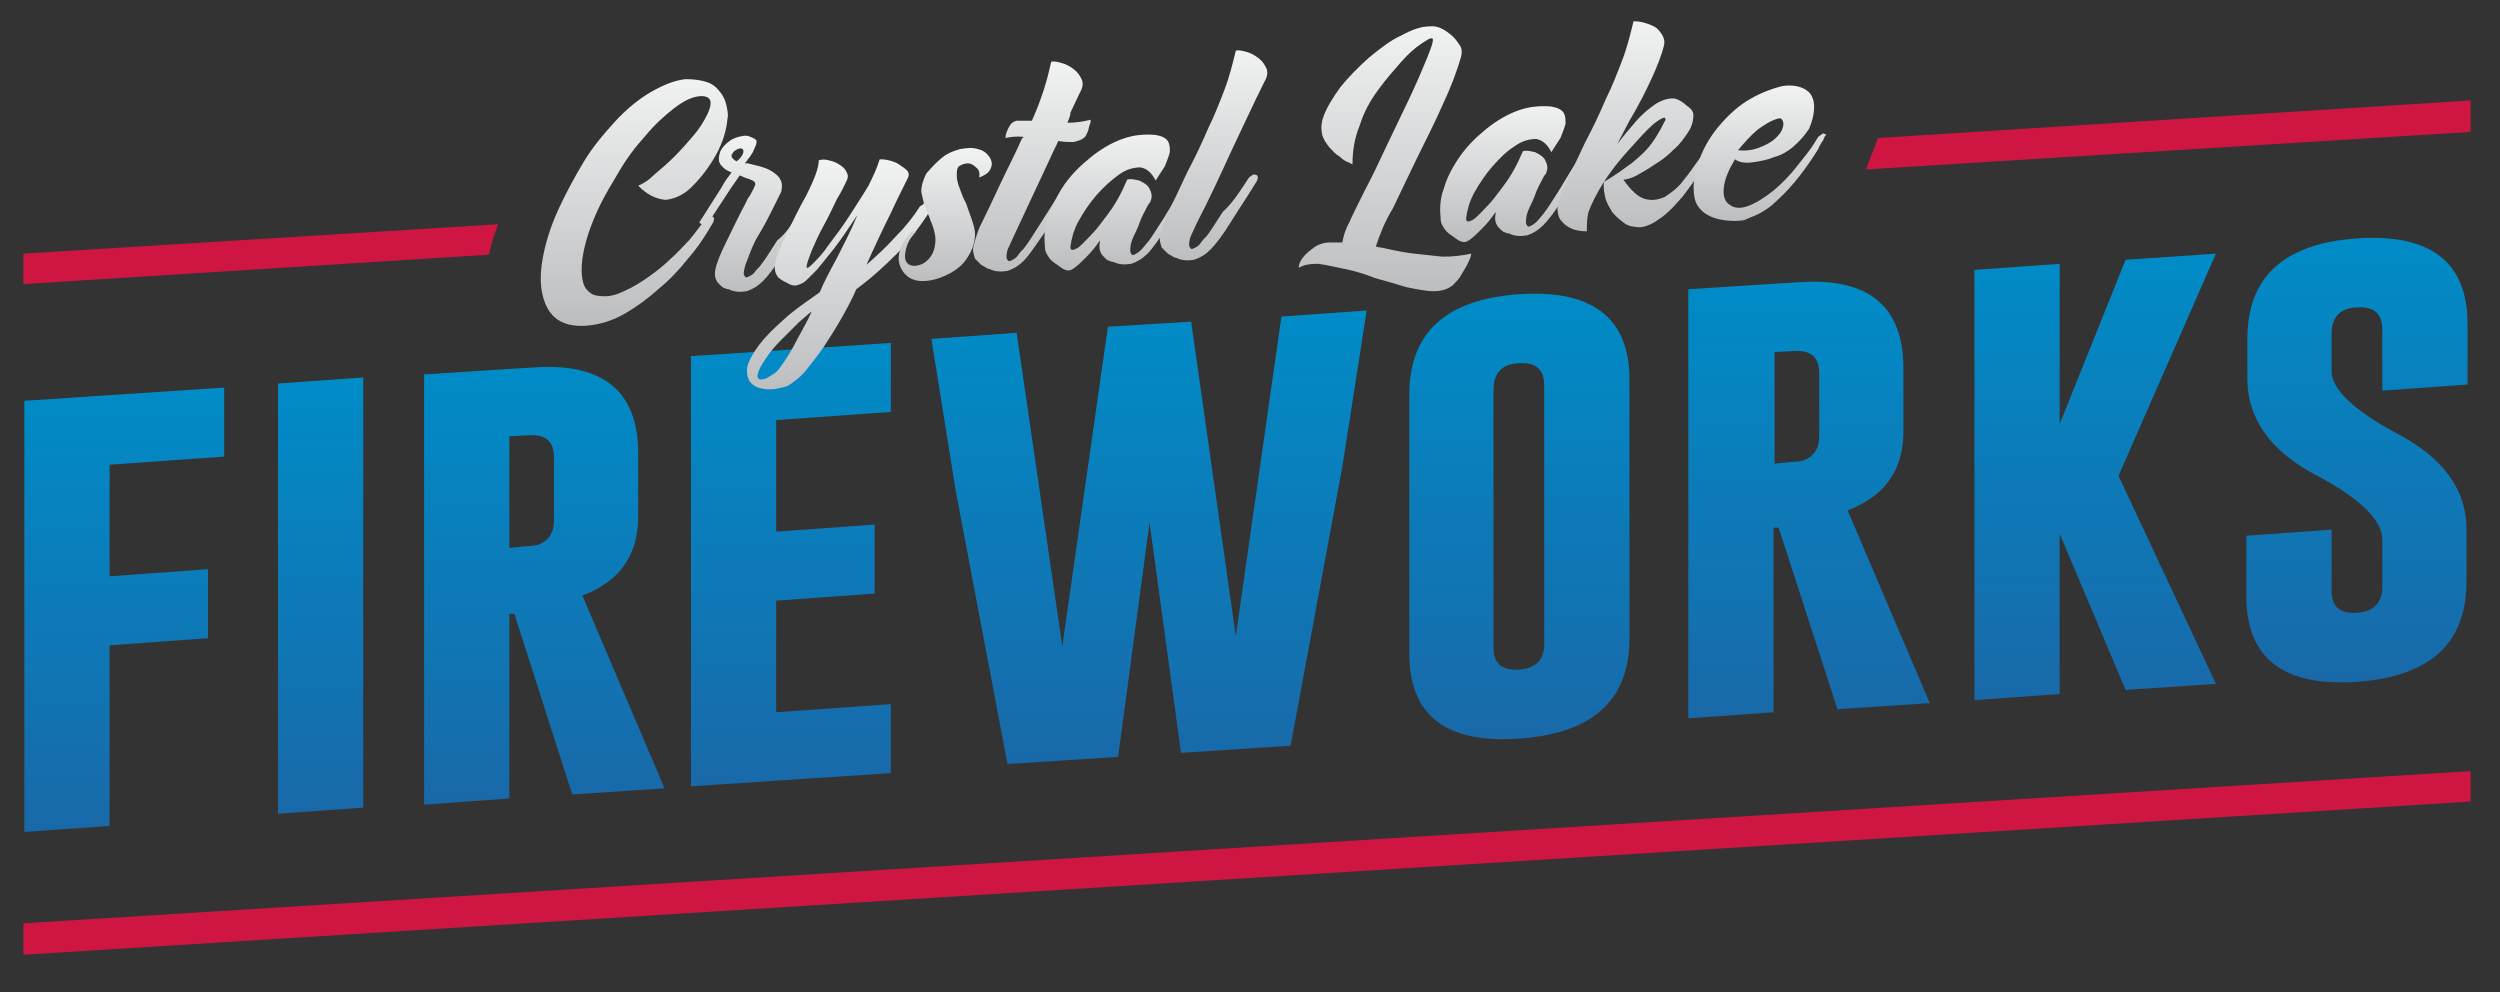 <?xml version="1.0" encoding="utf-8"?>
<!-- Generator: Adobe Illustrator 23.0.3, SVG Export Plug-In . SVG Version: 6.00 Build 0)  -->
<svg version="1.1" id="Layer_1" xmlns="http://www.w3.org/2000/svg" xmlns:xlink="http://www.w3.org/1999/xlink" x="0px" y="0px"
	 viewBox="0 0 246.4 97.8" style="enable-background:new 0 0 246.4 97.8;" xml:space="preserve">
<rect x="0" y="0" width="246.4" height="97.8" fill="#333333" stroke="none"/>
<style type="text/css">
	.st0{fill:#CF1541;}
	.st1{fill:url(#SVGID_1_);}
	.st2{fill:url(#SVGID_2_);}
	.st3{fill:url(#SVGID_3_);}
	.st4{fill:url(#SVGID_4_);}
	.st5{fill:url(#SVGID_5_);}
	.st6{fill:url(#SVGID_6_);}
	.st7{fill:url(#SVGID_7_);}
	.st8{fill:url(#SVGID_8_);}
	.st9{fill:url(#SVGID_9_);}
	.st10{fill:url(#SVGID_10_);}
	.st11{fill:url(#SVGID_11_);}
	.st12{fill:url(#SVGID_12_);}
	.st13{fill:url(#SVGID_13_);}
	.st14{fill:url(#SVGID_14_);}
	.st15{fill:url(#SVGID_15_);}
	.st16{fill:url(#SVGID_16_);}
	.st17{fill:url(#SVGID_17_);}
	.st18{fill:url(#SVGID_18_);}
	.st19{fill:url(#SVGID_19_);}
	.st20{fill:url(#SVGID_20_);}
</style>
<g>
	<path class="st0" d="M49.1,22.1L2.3,25v3l45.9-2.9C48.4,24.1,48.7,23.1,49.1,22.1z"/>
	<path class="st0" d="M243.5,9.9l-58.4,3.7c-0.4,1-0.8,2.1-1.2,3.1l59.6-3.7V9.9z"/>
	<polygon class="st0" points="243.5,76 2.3,91 2.3,94.1 243.5,79 	"/>
</g>
<g>
	<g>
		<linearGradient id="SVGID_1_" gradientUnits="userSpaceOnUse" x1="12.226" y1="81.845" x2="12.226" y2="38.172">
			<stop  offset="0" style="stop-color:#1969A9"/>
			<stop  offset="1" style="stop-color:#008CC7"/>
		</linearGradient>
		<path class="st1" d="M2.4,39.5l19.7-1.3v6.8l-11.3,0.8v11l9.7-0.7v6.8l-9.7,0.7v17.8l-8.4,0.6V39.5z"/>
	</g>
	<g>
		<linearGradient id="SVGID_2_" gradientUnits="userSpaceOnUse" x1="31.614" y1="80.169" x2="31.614" y2="37.254">
			<stop  offset="0" style="stop-color:#1969A9"/>
			<stop  offset="1" style="stop-color:#008CC7"/>
		</linearGradient>
		<path class="st2" d="M27.4,37.8l8.4-0.6v42.4l-8.4,0.6V37.8z"/>
	</g>
	<g>
		<linearGradient id="SVGID_3_" gradientUnits="userSpaceOnUse" x1="53.646" y1="79.206" x2="53.646" y2="36.073">
			<stop  offset="0" style="stop-color:#1969A9"/>
			<stop  offset="1" style="stop-color:#008CC7"/>
		</linearGradient>
		<path class="st3" d="M41.8,36.9l11-0.7c6.7-0.4,10.1,2.4,10.1,8.5v6.2c0,3.8-1.8,6.4-5.5,7.8l8.1,19l-9.1,0.6l-5.7-17.8l-0.5,0
			v18.2l-8.4,0.6V36.9z M50.2,43v11l1-0.1c0.9-0.1,1.5-0.1,1.8-0.2c1.1-0.4,1.6-1.2,1.6-2.4v-6.2c0-1.6-0.8-2.3-2.5-2.2L50.2,43z"/>
	</g>
	<g>
		<linearGradient id="SVGID_4_" gradientUnits="userSpaceOnUse" x1="77.898" y1="77.45" x2="77.898" y2="33.777">
			<stop  offset="0" style="stop-color:#1969A9"/>
			<stop  offset="1" style="stop-color:#008CC7"/>
		</linearGradient>
		<path class="st4" d="M68.1,35.1l19.7-1.3v6.8l-11.3,0.8v11l9.7-0.7v6.8l-9.7,0.7v11l11.3-0.8v6.8l-19.7,1.3V35.1z"/>
	</g>
	<g>
		<linearGradient id="SVGID_5_" gradientUnits="userSpaceOnUse" x1="113.218" y1="75.362" x2="113.218" y2="30.637">
			<stop  offset="0" style="stop-color:#1969A9"/>
			<stop  offset="1" style="stop-color:#008CC7"/>
		</linearGradient>
		<path class="st5" d="M121.8,62.7l4.5-31.5l8.4-0.6L132.3,46l-5.1,27.5l-10.8,0.7l-3.1-22.7l-3.1,23.1l-10.9,0.7l-5.1-26.9l-2.4-15
			l8.4-0.6l4.5,30.9l4.5-31.5l8.2-0.5L121.8,62.7z"/>
	</g>
	<g>
		<linearGradient id="SVGID_6_" gradientUnits="userSpaceOnUse" x1="149.735" y1="72.807" x2="149.735" y2="29.023">
			<stop  offset="0" style="stop-color:#1969A9"/>
			<stop  offset="1" style="stop-color:#008CC7"/>
		</linearGradient>
		<path class="st6" d="M160.6,62.9c0,6.1-3.6,9.4-10.9,9.9c-7.2,0.5-10.8-2.3-10.8-8.4V38.9c0-6.1,3.6-9.4,10.8-9.9
			c7.2-0.5,10.9,2.3,10.9,8.4V62.9z M152.2,38c0-1.6-0.8-2.3-2.5-2.2l-0.1,0c-1.6,0.1-2.4,1-2.4,2.6v25.4c0,1.6,0.8,2.3,2.5,2.2
			c1.7-0.1,2.5-1,2.5-2.5V38z"/>
	</g>
	<g>
		<linearGradient id="SVGID_7_" gradientUnits="userSpaceOnUse" x1="178.344" y1="70.861" x2="178.344" y2="27.727">
			<stop  offset="0" style="stop-color:#1969A9"/>
			<stop  offset="1" style="stop-color:#008CC7"/>
		</linearGradient>
		<path class="st7" d="M166.5,28.5l11-0.7c6.7-0.4,10.1,2.4,10.1,8.5v6.2c0,3.8-1.8,6.4-5.5,7.8l8.1,19l-9.1,0.6L175.3,52l-0.5,0
			v18.2l-8.4,0.6V28.5z M174.9,34.7v11l1-0.1c0.9-0.1,1.5-0.1,1.8-0.2c1.1-0.4,1.6-1.2,1.6-2.4v-6.2c0-1.6-0.8-2.3-2.5-2.2
			L174.9,34.7z"/>
	</g>
	<g>
		<linearGradient id="SVGID_8_" gradientUnits="userSpaceOnUse" x1="206.535" y1="68.977" x2="206.535" y2="25.032">
			<stop  offset="0" style="stop-color:#1969A9"/>
			<stop  offset="1" style="stop-color:#008CC7"/>
		</linearGradient>
		<path class="st8" d="M208.8,46.9l9.6,20.5l-8.9,0.6L203,52.6v15.8l-8.4,0.6V26.6l8.4-0.6v15.8l6.5-16.2l8.9-0.6L208.8,46.9z"/>
	</g>
	<g>
		<linearGradient id="SVGID_9_" gradientUnits="userSpaceOnUse" x1="232.385" y1="67.27" x2="232.385" y2="23.491">
			<stop  offset="0" style="stop-color:#1969A9"/>
			<stop  offset="1" style="stop-color:#008CC7"/>
		</linearGradient>
		<path class="st9" d="M221.5,33.4c0-6.1,3.6-9.4,10.8-9.9c7.2-0.5,10.9,2.3,10.9,8.4v6l-8.4,0.6v-6c0-1.6-0.8-2.3-2.5-2.2l-0.1,0
			c-1.6,0.1-2.4,1-2.4,2.6v3.7c0,1.7,2.1,3.8,6.4,6.1c4.6,2.4,6.9,5.6,6.9,9.4v5.2c0,6.1-3.6,9.4-10.8,9.9
			c-7.2,0.5-10.9-2.3-10.9-8.4v-6l8.4-0.6v6c0,1.6,0.8,2.3,2.5,2.2c1.6-0.1,2.5-1,2.5-2.5v-4.7c0-1.9-2.1-4-6.4-6.3
			c-4.6-2.4-6.9-5.6-6.9-9.6V33.4z"/>
	</g>
</g>
<g>
	<linearGradient id="SVGID_10_" gradientUnits="userSpaceOnUse" x1="62.325" y1="31.87" x2="62.325" y2="7.513">
		<stop  offset="0" style="stop-color:#BCBEC0"/>
		<stop  offset="1" style="stop-color:#F1F2F2"/>
	</linearGradient>
	<path class="st10" d="M62.9,18.3c0.5-0.2,1-0.5,1.6-1.1c0.6-0.5,1.3-1.1,2-1.8c0.7-0.7,1.3-1.4,1.9-2.1c0.6-0.7,1-1.4,1.3-2
		c0.3-0.6,0.4-1.1,0.3-1.4c-0.1-0.3-0.5-0.5-1.2-0.4c-0.7,0.1-1.5,0.5-2.4,1.2c-0.9,0.7-1.9,1.6-2.8,2.7c-1,1.1-1.9,2.3-2.7,3.7
		c-0.6,1-1.2,2-1.7,3c-0.5,1-0.9,2-1.2,2.9c-0.3,0.9-0.5,1.8-0.6,2.5c-0.1,0.8-0.1,1.4,0,2s0.3,1,0.7,1.3c0.3,0.3,0.8,0.4,1.5,0.4
		c0.7,0,1.3-0.2,2.1-0.6c0.7-0.3,1.5-0.8,2.2-1.3c0.7-0.5,1.5-1.1,2.1-1.7c0.7-0.6,1.3-1.3,1.9-1.9c0.6-0.7,1-1.3,1.4-1.8
		c0-0.1,0.1-0.1,0.1-0.2c0,0,0.1-0.1,0.1-0.1c0.1-0.1,0.3-0.2,0.4-0.3c0.2,0,0.3,0,0.4,0.1c0.1,0.1,0.1,0.2,0,0.5
		c-0.2,0.3-0.4,0.7-0.6,1c-0.5,0.8-1.1,1.7-1.9,2.6c-0.8,1-1.7,2-2.8,2.9c-1.1,1-2.2,1.8-3.4,2.5c-1.2,0.7-2.5,1.1-3.8,1.2
		c-1.4,0.1-2.4-0.2-3.1-0.8c-0.7-0.6-1.1-1.5-1.3-2.6c-0.2-1.1-0.1-2.4,0.2-3.8s0.8-2.9,1.5-4.4c0.7-1.5,1.5-3,2.4-4.5
		c0.9-1.5,2-2.8,3.1-4c1.1-1.2,2.3-2.2,3.5-2.9c1.2-0.7,2.4-1.2,3.5-1.3c0.8,0,1.5,0.1,2.1,0.3c0.6,0.2,1,0.6,1.3,1s0.5,0.8,0.6,1.3
		c0.1,0.5,0.2,0.9,0.1,1.3c-0.1,1.2-0.5,2.4-1.1,3.5s-1.4,2.2-2.4,3.2c-0.8,0.8-1.7,1.2-2.6,1.3C64.6,19.6,63.8,19.2,62.9,18.3z"/>
	<linearGradient id="SVGID_11_" gradientUnits="userSpaceOnUse" x1="74.475" y1="28.762" x2="74.475" y2="13.441">
		<stop  offset="0" style="stop-color:#BCBEC0"/>
		<stop  offset="1" style="stop-color:#F1F2F2"/>
	</linearGradient>
	<path class="st11" d="M79,20.6c0.1-0.1,0.3-0.2,0.4-0.3s0.3,0,0.4,0.1c0.1,0.1,0.1,0.2,0,0.5c-0.9,1.5-1.7,2.8-2.6,4.1
		c-0.8,1.3-1.5,2.2-2,2.7c-0.5,0.5-1,0.8-1.6,1c-0.6,0.1-1.2,0.1-1.8-0.2l-0.1,0c-0.1,0-0.2-0.1-0.3-0.1c-0.3-0.1-0.5-0.4-0.7-0.6
		c-0.2-0.3-0.3-0.7-0.2-1.2c0.1-0.6,0.5-1.6,1.1-2.8s1.2-2.5,1.9-3.8c0.1-0.2,0.2-0.5,0.4-0.7c0.2-0.4,0.4-0.7,0.5-1
		c0.1-0.2,0-0.4-0.2-0.5s-0.5-0.2-0.8-0.3c0,0-0.1,0-0.2-0.1c-0.1,0-0.2-0.1-0.3-0.1c-0.3,0.4-0.6,0.9-0.9,1.3
		c-0.6,0.9-1.1,1.7-1.7,2.6c-0.2,0.3-0.3,0.5-0.5,0.8c0,0-0.1,0-0.2,0.1s-0.2,0-0.3,0c-0.1,0-0.2,0-0.3-0.1s-0.1-0.1,0-0.2
		c0.7-1.1,1.4-2.2,2.1-3.3c0.3-0.6,0.7-1.1,1-1.5c-0.5-0.2-0.8-0.4-1.1-0.8c-0.2-0.3-0.2-0.7,0-1.3c0.2-0.4,0.5-0.7,0.9-1
		c0.4-0.3,0.8-0.4,1.3-0.5s0.8,0.1,1.2,0.3c0.2,0.1,0.2,0.3,0.1,0.6c-0.1,0.2-0.2,0.5-0.3,0.7c-0.2,0.3-0.3,0.5-0.5,0.7
		c-0.1,0.2-0.2,0.3-0.3,0.4c0.1,0,0.2,0,0.3,0c0.4,0.1,0.8,0.2,1.2,0.3c0.4,0.1,0.9,0.3,1.2,0.5s0.7,0.5,0.8,0.8
		c0.2,0.3,0.2,0.7,0.1,1.2c-0.2,0.4-0.5,1-0.9,1.8c-0.4,0.8-0.8,1.6-1.3,2.4s-0.8,1.6-1.1,2.4c-0.3,0.7-0.4,1.2-0.4,1.5
		c0.1,0.3,0.2,0.4,0.4,0.3c0.2-0.1,0.5-0.2,0.7-0.5s0.5-0.5,0.6-0.7c0.4-0.5,0.9-1.3,1.6-2.4C77.5,23,78.2,21.9,79,20.6z M73.2,15.2
		c0.1-0.2,0.1-0.4,0-0.5s-0.3-0.1-0.5,0c-0.2,0.1-0.4,0.2-0.5,0.4c0,0.1-0.1,0.1-0.1,0.2c0,0.1,0,0.2,0.1,0.3
		c0.1,0.1,0.2,0.2,0.4,0.3C72.9,15.7,73.1,15.4,73.2,15.2z"/>
	<linearGradient id="SVGID_12_" gradientUnits="userSpaceOnUse" x1="82.87" y1="38.38" x2="82.87" y2="15.924">
		<stop  offset="0" style="stop-color:#BCBEC0"/>
		<stop  offset="1" style="stop-color:#F1F2F2"/>
	</linearGradient>
	<path class="st12" d="M91.3,19.7c0.1-0.1,0.3-0.2,0.4-0.3s0.3,0,0.4,0.1s0.1,0.2,0,0.5c-0.2,0.3-0.4,0.6-0.5,0.9
		c-1,1.5-2,2.9-3.2,4.1c-1.2,1.2-2.5,2.4-4,3.5c-0.3,0.7-0.7,1.5-1.2,2.4c-0.5,0.9-1.1,1.9-1.7,2.8c-0.6,1-1.3,1.8-1.9,2.6
		s-1.3,1.3-1.9,1.7c-0.2,0.1-0.6,0.2-1.1,0.3c-0.5,0.1-1,0.1-1.5,0s-0.9-0.3-1.2-0.7c-0.3-0.5-0.4-1.2-0.1-1.9
		c0.3-0.7,0.8-1.5,1.5-2.3s1.6-1.6,2.5-2.4c1-0.8,2-1.5,3-2.2c0.4-1,1-2.1,1.7-3.4c0.7-1.4,1.4-2.7,2-4.2c-0.8,1.2-1.6,2.4-2.3,3.3
		s-1.3,1.6-1.7,2.1c0,0-0.1,0.1-0.1,0.1c-0.3,0.3-0.6,0.6-0.9,0.9s-0.6,0.4-0.9,0.5s-0.7,0-1-0.2c-0.4-0.2-0.8-0.4-1-0.7
		c-0.2-0.3-0.3-0.7-0.2-1.3c0.1-0.6,0.5-1.6,1.1-2.8s1.2-2.5,2-3.9c0.8-1.6,1.2-2.7,1.2-3.4c0.3-0.1,0.6-0.1,1,0
		c0.4,0.1,0.7,0.2,1,0.4s0.6,0.4,0.7,0.7c0.2,0.3,0.2,0.5,0.1,0.8c-0.2,0.4-0.5,1.1-1,1.9c-0.4,0.8-0.8,1.7-1.3,2.6
		c-0.5,0.9-0.9,1.8-1.2,2.5c-0.3,0.8-0.5,1.3-0.5,1.6c0,0.2,0.2,0.1,0.6-0.3c0.4-0.4,1-1,1.6-1.9c0.6-0.8,1.3-1.7,2-2.8s1.3-2,1.9-3
		c0.5-1,0.9-1.9,1.1-2.6c0.2,0,0.5,0,0.9,0.1s0.7,0.2,1,0.4s0.6,0.4,0.8,0.6c0.2,0.2,0.2,0.5,0.1,0.7c-0.6,1.2-1.2,2.4-1.7,3.5
		c-0.8,1.6-1.6,3.3-2.4,5.1c0.9-0.8,1.9-1.7,2.8-2.7c1-1,1.8-2,2.5-3.1C90.9,20.3,91.1,20,91.3,19.7z M76.9,36.2
		c0.5-0.7,1.1-1.6,1.7-2.8c0.6-1.1,1.1-2,1.4-2.7c-0.3,0.2-0.7,0.6-1.3,1.1c-0.5,0.5-1.1,1.1-1.7,1.7c-0.6,0.6-1.1,1.2-1.5,1.8
		c-0.4,0.6-0.7,1.1-0.8,1.5c-0.1,0.4,0,0.6,0.3,0.6c0.3,0,0.6-0.1,1-0.4C76.4,36.8,76.7,36.5,76.9,36.2z"/>
	<linearGradient id="SVGID_13_" gradientUnits="userSpaceOnUse" x1="92.926" y1="27.595" x2="92.926" y2="14.653">
		<stop  offset="0" style="stop-color:#BCBEC0"/>
		<stop  offset="1" style="stop-color:#F1F2F2"/>
	</linearGradient>
	<path class="st13" d="M92.9,15.5c0.5-0.4,1-0.6,1.7-0.8c0.6-0.1,1.2-0.2,1.8,0c0.5,0.1,0.9,0.4,1.2,0.9c0.2,0.4,0.2,0.7,0,1.1
		c-0.2,0.4-0.6,0.6-1.1,0.8c0.1-0.4,0-0.8-0.3-1c-0.2-0.2-0.5-0.4-0.8-0.4c-0.3,0-0.6,0.1-0.9,0.3c-0.2,0.2-0.2,0.5-0.2,0.9
		c0,0.4,0.1,0.8,0.3,1.3s0.3,0.9,0.6,1.4c0.2,0.6,0.4,1.1,0.6,1.7s0.3,1,0.3,1.4c0,0.8-0.3,1.6-0.7,2.2c-0.4,0.7-1,1.2-1.7,1.6
		c-1.1,0.6-2,0.8-2.8,0.8s-1.4-0.3-1.8-0.8c-0.4-0.5-0.6-1.1-0.5-1.8s0.5-1.5,1.3-2.3c0,0,0.1,0,0.2,0s0.1,0.1,0.2,0.1
		S90,22.9,90,23c0,0.1,0.1,0.1,0,0.1c-0.6,0.8-0.8,1.6-0.8,2.2s0.4,0.9,0.9,0.9c0.3,0,0.7-0.1,1-0.3c0.3-0.2,0.6-0.5,0.8-0.9
		c0.2-0.4,0.3-0.9,0.3-1.4c0-0.4-0.1-0.7-0.2-1.1c-0.1-0.4-0.3-0.7-0.4-1.1c-0.2-0.4-0.3-0.8-0.5-1.2c-0.1-0.4-0.2-0.8-0.3-1.3
		c0-0.6,0.2-1.2,0.5-1.8C91.9,16.4,92.4,15.9,92.9,15.5z"/>
	<linearGradient id="SVGID_14_" gradientUnits="userSpaceOnUse" x1="101.823" y1="26.92" x2="101.823" y2="6.202">
		<stop  offset="0" style="stop-color:#BCBEC0"/>
		<stop  offset="1" style="stop-color:#F1F2F2"/>
	</linearGradient>
	<path class="st14" d="M105.2,12.1c0.8,0,1.5-0.1,2.3-0.3c0,0.1,0,0.3-0.1,0.5c-0.1,0.2-0.1,0.5-0.2,0.7c-0.1,0.2-0.2,0.5-0.4,0.6
		c-0.2,0.2-0.6,0.3-1,0.4c-0.4,0-0.9,0-1.5-0.1c-0.2,0.5-0.5,1-0.7,1.5c-1.2,2.6-2.4,5.1-3.6,7.7c-0.2,0.4-0.4,0.9-0.6,1.3
		c-0.2,0.4-0.2,0.8-0.2,1c0.1,0.3,0.2,0.4,0.4,0.3s0.5-0.2,0.7-0.5s0.4-0.5,0.6-0.7c0.4-0.5,0.9-1.3,1.6-2.4
		c0.7-1.1,1.4-2.2,2.2-3.5c0.1-0.1,0.3-0.2,0.4-0.3c0.2,0,0.3,0,0.4,0.1s0.1,0.2,0,0.5c-0.9,1.5-1.7,2.8-2.6,4.1s-1.5,2.2-2,2.7
		c-0.5,0.5-1,0.8-1.6,1c-0.6,0.1-1.2,0.1-1.8-0.2c0,0,0,0-0.1,0c-0.2-0.1-0.5-0.3-0.7-0.4c-0.2-0.2-0.4-0.4-0.6-0.6
		c-0.1-0.3-0.2-0.6-0.2-1c0.1-0.5,0.3-1.2,0.6-2c0.7-1.4,1.4-2.9,2.1-4.4c0.7-1.5,1.5-3,2.1-4.4c0,0,0-0.1,0.1-0.1
		c0,0,0.1-0.1,0.1-0.1c-0.7-0.1-1.3,0-1.8,0.1c0-0.3,0.1-0.6,0.3-1s0.4-0.6,0.8-0.7c0.1,0,0.3,0,0.6,0c0.3,0,0.6,0,0.9,0
		c0.9-2,1.5-3.9,1.9-5.8c0.3-0.1,0.6,0,1,0.1c0.4,0.1,0.8,0.3,1.2,0.6s0.6,0.6,0.8,1s0.1,0.9-0.2,1.4c-0.3,0.6-0.6,1.3-0.9,1.9
		C105.5,11.5,105.3,11.8,105.2,12.1z"/>
	<linearGradient id="SVGID_15_" gradientUnits="userSpaceOnUse" x1="110.463" y1="26.422" x2="110.463" y2="12.957">
		<stop  offset="0" style="stop-color:#BCBEC0"/>
		<stop  offset="1" style="stop-color:#F1F2F2"/>
	</linearGradient>
	<path class="st15" d="M116.9,17.9c0.1-0.1,0.3-0.2,0.4-0.3s0.3,0,0.4,0.1c0.1,0.1,0.1,0.2,0,0.5c-0.9,1.5-1.7,2.8-2.6,4.1
		s-1.5,2.2-2,2.7c-0.5,0.5-1,0.8-1.6,1c-0.6,0.1-1.2,0.1-1.8-0.2l-0.1,0c-0.1,0-0.2-0.1-0.3-0.1c-0.3-0.1-0.5-0.4-0.7-0.6
		c-0.2-0.3-0.3-0.7-0.2-1.2c0-0.1,0-0.2,0-0.2l0,0c-0.4,0.6-0.8,1.1-1.3,1.6s-0.8,0.8-1.2,1.1s-0.6,0.3-0.9,0.2
		c-0.3-0.1-0.5-0.3-0.8-0.5c-0.3-0.2-0.6-0.4-0.8-0.7s-0.4-0.6-0.4-0.9c-0.1-1-0.1-2.1,0.3-3.1s0.9-2.2,1.6-3.2
		c0.7-1,1.6-1.9,2.6-2.7c1-0.8,2-1.4,3.1-1.8s2.2-0.5,3.3-0.4c0.6,0.1,1,0.3,1.2,0.6s0.2,0.7,0.2,1.1c-0.1,0.4-0.3,0.9-0.5,1.4
		c-0.3,0.5-0.6,0.9-0.9,1.4c-0.4-0.8-0.9-1.2-1.5-1.3c-0.7,0-1.4,0.2-2.1,0.7s-1.5,1.2-2.2,2c-0.7,0.8-1.3,1.7-1.8,2.6
		c-0.5,0.9-0.7,1.8-0.8,2.5c0,0.4,0.2,0.4,0.6,0.2c0.4-0.2,0.8-0.7,1.4-1.3s1.1-1.3,1.7-2.1c0.6-0.8,1-1.5,1.4-2.3
		c0.2-0.4,0.3-0.7,0.5-1.1c0.4-0.1,0.7,0,1.2,0.1c0.4,0.2,0.8,0.4,1,0.8s0.3,0.8,0.1,1.2c0,0.1,0,0.1-0.1,0.2
		c-0.1,0.1-0.2,0.3-0.3,0.5c-0.2,0.4-0.5,0.9-0.7,1.5s-0.5,1.1-0.7,1.6c-0.2,0.5-0.2,0.9-0.2,1.2c0.1,0.3,0.2,0.4,0.4,0.3
		c0.2-0.1,0.4-0.2,0.7-0.5c0.2-0.2,0.4-0.5,0.6-0.7c0.4-0.5,0.9-1.3,1.6-2.4C115.4,20.3,116.2,19.2,116.9,17.9z"/>
	<linearGradient id="SVGID_16_" gradientUnits="userSpaceOnUse" x1="119.78" y1="25.611" x2="119.78" y2="4.893">
		<stop  offset="0" style="stop-color:#BCBEC0"/>
		<stop  offset="1" style="stop-color:#F1F2F2"/>
	</linearGradient>
	<path class="st16" d="M123.1,17.5c0.1-0.1,0.3-0.2,0.4-0.3c0.2,0,0.3,0,0.4,0.1s0.1,0.2,0,0.5c-0.9,1.5-1.8,2.8-2.6,4.1
		s-1.5,2.2-2,2.7c-0.5,0.5-1,0.8-1.6,1c-0.6,0.1-1.2,0.1-1.8-0.2c0,0,0,0-0.1,0c-0.2-0.1-0.5-0.3-0.7-0.4c-0.2-0.2-0.4-0.4-0.6-0.6
		c-0.1-0.3-0.2-0.6-0.2-1c0.1-0.5,0.3-1.2,0.6-2c0.7-1.4,1.4-2.9,2.1-4.4c0.8-1.5,1.5-3,2.1-4.4c0.6-1.2,1.1-2.5,1.6-3.8
		s0.8-2.6,1.1-3.8c0.3-0.1,0.6,0,1,0.1s0.8,0.3,1.2,0.6s0.6,0.6,0.8,1c0.2,0.4,0.1,0.9-0.2,1.4c-1.1,2.2-2.1,4.4-3.2,6.7
		c-1.1,2.4-2.2,4.8-3.4,7.1c-0.2,0.4-0.4,0.9-0.6,1.3c-0.2,0.4-0.2,0.8-0.2,1c0.1,0.3,0.2,0.4,0.4,0.3s0.5-0.2,0.7-0.5
		s0.4-0.5,0.6-0.7c0.4-0.5,0.9-1.3,1.6-2.4C121.6,19.9,122.3,18.7,123.1,17.5z"/>
	<linearGradient id="SVGID_17_" gradientUnits="userSpaceOnUse" x1="136.572" y1="28.716" x2="136.572" y2="2.261">
		<stop  offset="0" style="stop-color:#BCBEC0"/>
		<stop  offset="1" style="stop-color:#F1F2F2"/>
	</linearGradient>
	<path class="st17" d="M135.6,24.3c0.3,0.1,0.7,0.1,1,0.2c0.9,0.2,1.9,0.4,2.8,0.5s1.9,0.2,2.8,0.3c0.9,0,1.9-0.1,2.8-0.3
		c0,0.3-0.2,0.7-0.4,1.1s-0.5,0.8-0.7,1.2c-0.3,0.4-0.5,0.6-0.7,0.8c-0.5,0.4-1.1,0.6-1.9,0.6s-1.7-0.2-2.7-0.4
		c-1-0.3-2-0.6-3.1-0.9c-1-0.4-2-0.7-3-0.9s-1.8-0.4-2.6-0.5c-0.8,0-1.4,0.1-1.9,0.4c0-0.3,0.1-0.6,0.4-1s0.7-0.7,1.1-1
		s1-0.5,1.5-0.5c0.4,0,0.9,0,1.3,0c0.1-0.6,0.3-1.3,0.7-2c0.2-0.5,0.7-1.5,1.5-3.1c0.7-1.3,1.4-2.8,2.2-4.5s1.6-3.3,2.3-4.8
		s1.3-2.9,1.7-3.9s0.6-1.6,0.5-1.8c-0.2-0.1-0.5,0.1-1.1,0.5c-0.6,0.4-1.3,1-2,1.8s-1.5,1.7-2.3,2.8s-1.4,2.2-1.8,3.5
		c-0.5,1.2-0.7,2.5-0.7,3.8c0,0-0.2-0.1-0.4-0.2c-0.3-0.1-0.6-0.3-0.9-0.6c-0.4-0.2-0.7-0.6-1-0.9c-0.3-0.4-0.6-0.8-0.7-1.3
		c-0.1-0.5-0.1-1,0.1-1.6c0.3-0.9,0.9-1.9,1.7-3c0.8-1,1.8-2,2.8-2.9c1.1-0.9,2.1-1.7,3.2-2.2c1.1-0.6,2-0.9,2.8-0.9
		c0.8-0.1,1.5,0.3,2.3,1c0.3,0.3,0.5,0.6,0.7,0.9s0.2,0.7,0.1,1.1c-0.4,1.4-1,3-1.8,4.7c-0.8,1.8-1.7,3.6-2.6,5.4
		c-0.8,1.7-1.6,3.3-2.3,4.8C136.5,21.8,136,23.1,135.6,24.3z"/>
	<linearGradient id="SVGID_18_" gradientUnits="userSpaceOnUse" x1="149.435" y1="23.637" x2="149.435" y2="10.171">
		<stop  offset="0" style="stop-color:#BCBEC0"/>
		<stop  offset="1" style="stop-color:#F1F2F2"/>
	</linearGradient>
	<path class="st18" d="M155.9,15.1c0.1-0.1,0.3-0.2,0.4-0.3c0.2,0,0.3,0,0.4,0.1s0.1,0.2,0,0.5c-0.9,1.5-1.7,2.8-2.6,4.1
		c-0.8,1.3-1.5,2.2-2,2.7c-0.5,0.5-1,0.8-1.6,1c-0.6,0.1-1.2,0.1-1.8-0.2l-0.1,0c-0.1,0-0.2-0.1-0.3-0.1c-0.3-0.1-0.5-0.4-0.7-0.6
		c-0.2-0.3-0.3-0.7-0.2-1.2c0-0.1,0-0.2,0-0.2l0,0c-0.4,0.6-0.8,1.1-1.3,1.6s-0.8,0.8-1.2,1.1s-0.6,0.3-0.9,0.2
		c-0.3-0.1-0.5-0.3-0.8-0.5c-0.3-0.2-0.6-0.4-0.8-0.7c-0.2-0.3-0.4-0.6-0.4-0.9c-0.1-1-0.1-2.1,0.3-3.1c0.3-1.1,0.9-2.2,1.6-3.2
		c0.7-1,1.6-1.9,2.6-2.7c1-0.8,2-1.4,3.1-1.8c1.1-0.4,2.2-0.5,3.3-0.4c0.6,0.1,1,0.3,1.2,0.6s0.2,0.7,0.2,1.1
		c-0.1,0.4-0.3,0.9-0.5,1.4c-0.3,0.5-0.6,0.9-0.9,1.4c-0.4-0.8-0.9-1.2-1.5-1.3c-0.7,0-1.4,0.2-2.1,0.7c-0.8,0.5-1.5,1.2-2.2,2
		c-0.7,0.8-1.3,1.7-1.8,2.6s-0.7,1.8-0.8,2.5c0,0.4,0.2,0.4,0.6,0.2c0.4-0.2,0.8-0.7,1.4-1.3c0.6-0.6,1.1-1.3,1.7-2.1s1-1.5,1.4-2.3
		c0.2-0.4,0.3-0.7,0.5-1.1c0.4-0.1,0.7,0,1.2,0.1c0.4,0.2,0.8,0.4,1,0.8s0.3,0.8,0.1,1.2c0,0.1,0,0.1-0.1,0.2
		c-0.1,0.1-0.2,0.3-0.3,0.5c-0.2,0.4-0.5,0.9-0.7,1.5s-0.5,1.1-0.7,1.6s-0.2,0.9-0.2,1.2c0.1,0.3,0.2,0.4,0.4,0.3
		c0.2-0.1,0.4-0.2,0.7-0.5s0.4-0.5,0.6-0.7c0.4-0.5,0.9-1.3,1.6-2.4C154.4,17.5,155.1,16.4,155.9,15.1z"/>
	<linearGradient id="SVGID_19_" gradientUnits="userSpaceOnUse" x1="161.283" y1="22.815" x2="161.283" y2="2.115">
		<stop  offset="0" style="stop-color:#BCBEC0"/>
		<stop  offset="1" style="stop-color:#F1F2F2"/>
	</linearGradient>
	<path class="st19" d="M169.1,14.5c-0.3,0.5-0.7,1.1-1,1.6c-0.2,0.3-0.4,0.6-0.5,0.8c-0.5,0.8-1.1,1.6-1.7,2.4
		c-0.7,0.8-1.3,1.5-2.1,2.1s-1.4,0.9-2.1,1c-0.6,0-1.2-0.1-1.6-0.4s-0.9-0.7-1.2-1.1c-0.3-0.5-0.6-1-0.7-1.5c-0.1-0.5-0.2-1-0.1-1.5
		c-0.7,1.1-1.2,2.1-1.5,2.9c-0.2,0.6-0.2,1.3-0.2,2c-0.9,0-1.6-0.2-2.2-0.7c-0.2-0.2-0.4-0.4-0.5-0.6s-0.2-0.6-0.2-1
		c0.1-0.5,0.3-1.2,0.6-2c0.7-1.4,1.4-2.9,2.1-4.4c0.8-1.5,1.5-3,2.1-4.4c0.6-1.2,1.1-2.5,1.6-3.8s0.8-2.6,1.1-3.8
		c0.2,0,0.5,0,0.9,0.1s0.7,0.2,1.1,0.4c0.4,0.2,0.6,0.5,0.8,0.8s0.3,0.7,0.2,1.1c-0.2,0.8-0.6,1.9-1.2,3.2c-0.6,1.3-1.3,2.7-2.2,4.2
		c-0.4,0.8-0.8,1.5-1.2,2.3c0.6-0.8,1.2-1.5,1.8-2.2c0.6-0.7,1.2-1.2,1.9-1.7c0.6-0.4,1.2-0.6,1.8-0.6c0.3,0,0.7,0.2,1.1,0.5
		c0.2,0.2,0.4,0.3,0.6,0.5s0.3,0.4,0.3,0.6c0,0.5-0.1,1.1-0.5,1.7c-0.4,0.6-0.8,1.2-1.4,1.7c-0.6,0.6-1.2,1.1-1.9,1.5
		c-0.7,0.5-1.3,0.8-1.8,1.1c-0.6,0.3-1,0.4-1.3,0.4c0.7,1,1.4,1.7,2.1,1.9c0.7,0.2,1.3,0.1,2-0.2c0.6-0.4,1.3-0.9,1.8-1.6
		c0.6-0.7,1.1-1.5,1.7-2.3c0.3-0.5,0.6-1,0.9-1.5c0.1-0.1,0.3-0.2,0.4-0.3c0.2,0,0.3,0,0.4,0.1C169.2,14.2,169.2,14.3,169.1,14.5z
		 M158.1,17.9c0.1,0,0.1-0.1,0.2-0.1c1-0.6,1.8-1.2,2.5-1.7c0.6-0.5,1.2-1,1.7-1.6s1-1.4,1.5-2.4c0.2-0.3,0.2-0.5,0-0.5
		c-0.1,0-0.5,0.2-1,0.6c-0.7,0.6-1.5,1.5-2.4,2.5C159.6,15.8,158.8,16.8,158.1,17.9z"/>
	<linearGradient id="SVGID_20_" gradientUnits="userSpaceOnUse" x1="173.287" y1="21.772" x2="173.287" y2="8.446">
		<stop  offset="0" style="stop-color:#BCBEC0"/>
		<stop  offset="1" style="stop-color:#F1F2F2"/>
	</linearGradient>
	<path class="st20" d="M179.7,13.8c-0.2,0.3-0.4,0.6-0.5,0.9c-0.5,0.8-1.1,1.7-1.8,2.6c-0.7,0.9-1.5,1.8-2.3,2.5
		c-0.8,0.8-1.7,1.3-2.5,1.6c-0.2,0.1-0.5,0.2-0.7,0.3c-0.6,0.1-1.3,0.1-2,0c-0.7-0.1-1.3-0.3-1.9-0.7c-0.5-0.4-0.9-0.9-1-1.6
		c-0.2-1.1,0-2.2,0.4-3.4s1-2.3,1.8-3.3s1.8-2,2.9-2.7c1.1-0.7,2.3-1.2,3.5-1.5c0.5-0.1,1-0.1,1.5,0s0.9,0.3,1.2,0.6
		s0.5,0.8,0.5,1.4c0,0.8-0.2,1.5-0.5,2.2c-0.4,0.6-0.9,1.2-1.6,1.8c-0.5,0.4-1.1,0.8-1.9,1c-0.7,0.3-1.4,0.4-2.1,0.5
		c-0.7,0.1-1.3,0-1.7-0.3c-0.6,1-1,1.9-1.1,2.8c-0.1,0.8,0.1,1.4,0.6,1.7c0.4,0.3,1,0.4,1.8,0.1s1.6-0.8,2.6-1.6
		c0.8-0.7,1.5-1.4,2.2-2.3c0.7-0.9,1.3-1.6,1.6-2.1c0.2-0.3,0.3-0.5,0.5-0.8c0.1-0.1,0.3-0.2,0.4-0.3s0.3,0,0.4,0.1
		C179.8,13.4,179.8,13.6,179.7,13.8z M171.3,14.8c0.7,0.1,1.5,0,2.2-0.3c0.8-0.3,1.4-0.7,1.8-1.2c0.2-0.2,0.3-0.4,0.4-0.7
		c0.1-0.3,0.1-0.5,0-0.7c-0.1-0.2-0.2-0.3-0.5-0.2c-0.7,0.2-1.3,0.6-2,1.1C172.5,13.4,171.9,14.1,171.3,14.8z"/>
</g>
</svg>
